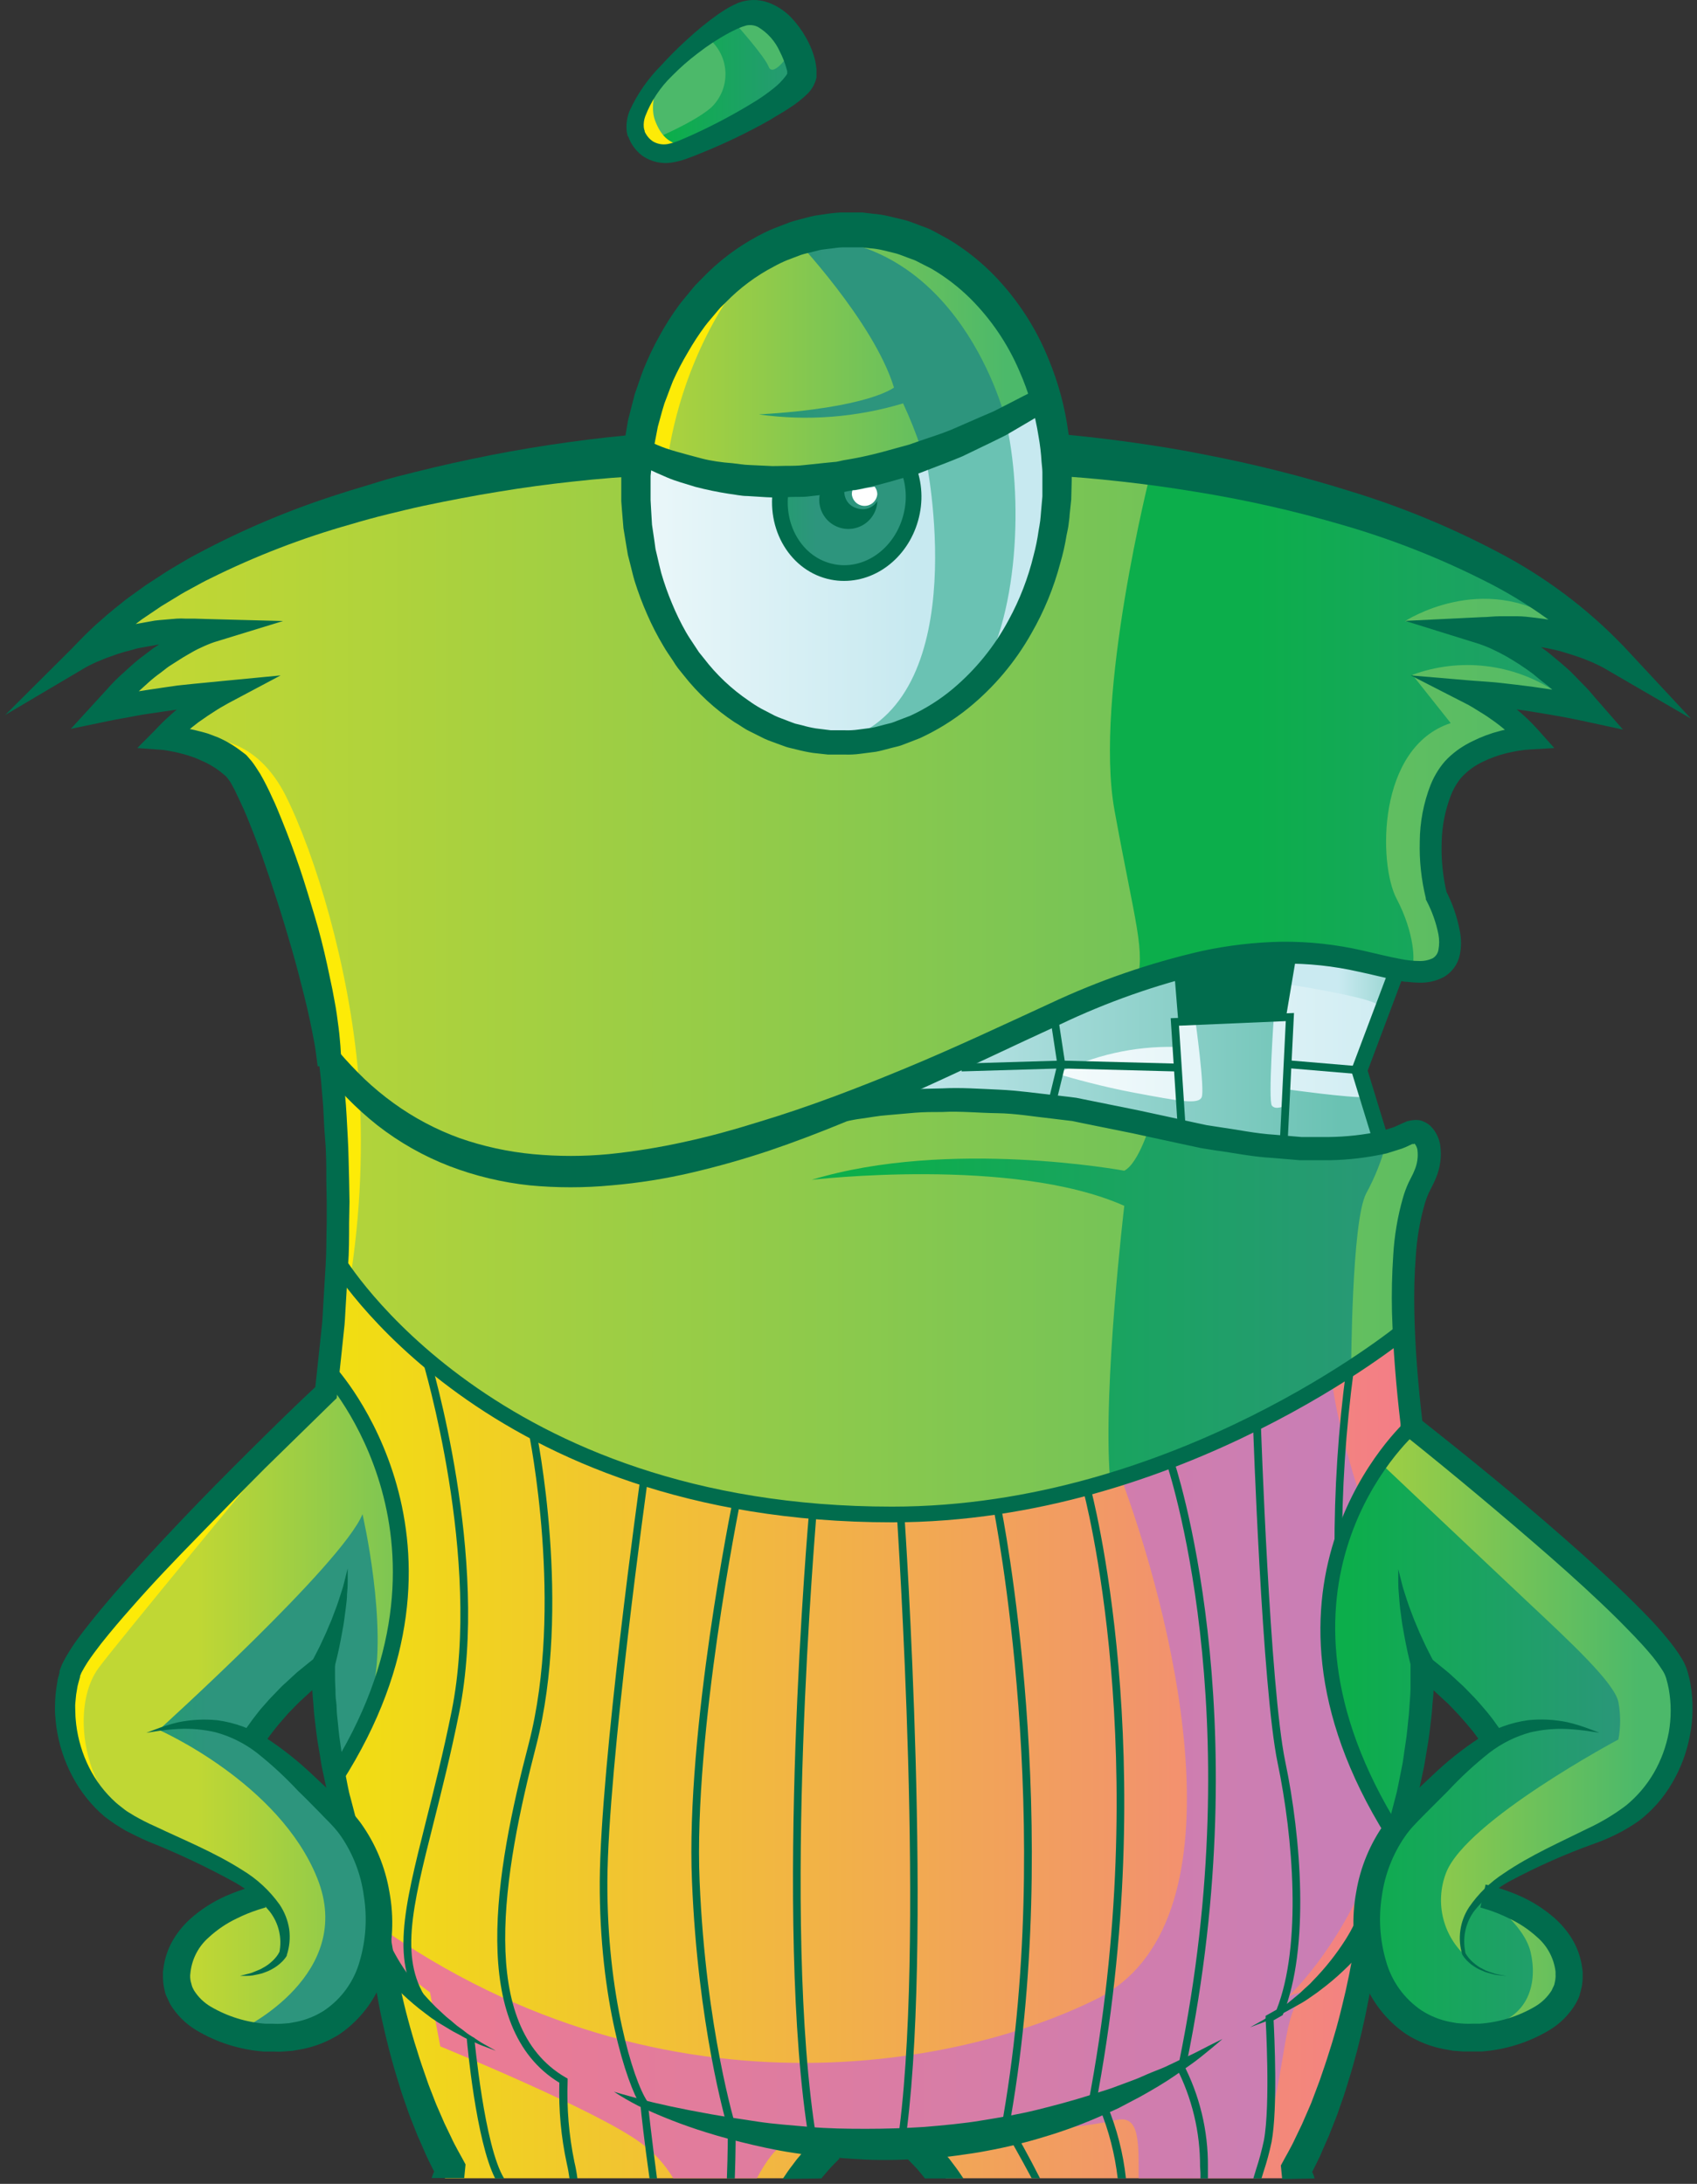 <svg xmlns="http://www.w3.org/2000/svg" width="202" height="260" viewBox="0 0 202 260" fill="none"><rect x="0" y="0" width="202" height="260" fill="#333333" stroke="none"/><path d="M76.347 67.291C76.347 67.291 75.181 56.421 75.181 56.119C75.181 55.816 65.859 56.119 65.859 56.119C65.859 56.119 40.801 60.059 27.2 65.904C13.599 71.748 15.459 75.911 15.459 75.911C15.459 75.911 21.525 74.007 21 75.404C20.476 76.8 14.649 82.867 14.649 82.867C14.649 82.867 14.916 82.698 17.905 82.867C20.893 83.036 27.823 82.325 27.174 82.396C26.524 82.467 20.947 86.318 20.849 86.452C20.751 86.585 22.922 88.596 23.518 88.471C24.114 88.347 32.075 92.1 37.75 117.15C43.425 142.199 39.262 150.738 39.262 150.738C39.262 150.738 41.584 152.811 44.893 156.191C55.076 166.364 67.813 173.604 81.764 177.148C99.24 181.641 117.634 181.071 134.798 175.503C148.888 170.993 167.159 159.269 167.159 159.269C167.159 159.269 166.145 144.378 168.048 141.71C169.952 139.041 171.286 136.372 169.739 135.536C169.348 135.293 168.896 135.163 168.435 135.163C167.975 135.163 167.523 135.293 167.132 135.536L164.517 135.767C164.517 135.767 155.275 137.013 142.279 134.531C129.283 132.049 118.822 130.484 109.366 131.106C99.91 131.729 99.065 132.12 99.056 131.996C99.048 131.871 122.496 122.896 126.347 120.352C130.199 117.808 143.124 112.551 153.549 113.396C163.974 114.241 167.008 116.135 169.73 115.379C172.452 114.623 172.211 111.759 171.206 108.263C170.538 105.81 170.239 103.27 170.317 100.729C170.317 100.017 170.806 91.558 176.108 89.307C181.409 87.057 180.404 87.35 180.235 86.585C179.787 85.504 179.242 84.465 178.607 83.481L186.684 83.917L185.359 81.693L181.089 75.555C183.369 75.402 185.658 75.67 187.841 76.347C190.669 77.432 185.519 71.979 181.792 70.431C178.065 68.884 169.614 61.154 147.589 56.804C125.565 52.454 125.858 54.527 125.858 54.527L76.347 67.291Z" fill="url(#paint0_linear_276_4650)"></path><path d="M18.438 186.258C18.438 186.258 5.887 198.311 7.613 205.276C9.339 212.241 12.861 215.683 17.86 218.334C22.859 220.985 32.591 224.507 30.554 225.833C28.517 227.158 22.931 229.168 21.383 233.118C19.835 237.067 26.48 245.296 35.74 242.636C45 239.976 45.747 228.946 45.071 226.233C44.395 223.52 39.876 216.27 39.876 216.27L30.091 206.539L37.741 198.933C37.741 198.933 39.067 206.939 39.173 207.704C39.28 208.469 40.205 211.2 40.205 211.2C40.205 211.2 47.811 199.262 47.775 193.952C47.74 188.641 46.637 175.654 46.637 175.654C46.637 175.654 40.641 164.82 39.876 164.882C39.111 164.944 23.945 180.787 23.945 180.787L18.438 186.258Z" fill="url(#paint1_linear_276_4650)"></path><path d="M200.561 201.522C198.933 194.77 188.997 188.063 188.997 188.063L170.317 171.58L168.609 169.348C167.078 170.974 165.68 172.72 164.428 174.569C161.626 178.643 158.388 184.692 158.077 191.212C157.525 202.927 161.35 209.892 162.791 212.668C163.832 214.669 164.997 216.688 165.549 217.64L165.771 218.023C165.036 218.829 164.435 219.748 163.992 220.745C162.88 224.009 160.826 235.751 166.954 239.647C168.535 240.576 170.304 241.139 172.131 241.293C173.655 241.444 175.189 241.444 176.713 241.293C181.569 240.875 186.097 239.194 186.871 237.913C188.214 235.707 182.797 227.834 181.801 227.372L177.353 225.272C180.691 222.763 184.338 220.694 188.205 219.117C194.094 216.822 202.189 208.282 200.561 201.522ZM168.048 213.975C168.048 213.975 169.009 200.988 170.45 199.627C170.479 199.597 170.513 199.572 170.551 199.555C170.589 199.538 170.631 199.53 170.673 199.53C170.714 199.53 170.756 199.538 170.794 199.555C170.832 199.572 170.867 199.597 170.895 199.627C171.603 200.31 172.263 201.041 172.87 201.816C174.747 204.11 176.944 207.153 176.944 207.153L176.321 207.695C174.729 209.11 170.468 212.917 167.364 216.208C166.963 216.635 166.581 217.044 166.225 217.444L168.048 213.975Z" fill="url(#paint2_linear_276_4650)"></path><path d="M76.231 46.2C76.231 46.2 72.308 54.153 83.107 56.118C93.906 58.084 118.146 50.861 120.183 49.758C122.22 48.655 124.568 47.188 123.91 45.453C123.252 43.718 117.843 28.41 105.132 27.662C92.421 26.915 82.289 36.086 82.289 36.086L76.231 46.2Z" fill="url(#paint3_linear_276_4650)"></path><path d="M79.007 8.814C79.007 8.814 74.31 15.041 76.053 17.363C77.797 19.684 91.024 13.573 91.024 13.573C91.024 13.573 96.361 7.925 95.863 6.928C95.365 5.932 88.934 0.817 88.934 0.817L79.007 8.814Z" fill="url(#paint4_linear_276_4650)"></path><path d="M85.029 57.347L75.671 53.718C75.671 53.718 72.442 73.643 85.607 82.556C98.772 91.469 111.652 88.845 118.991 77.948C126.329 67.052 125.849 57.863 125.849 57.863L124.506 48.585L121.419 49.056C114.529 52.689 107.163 55.336 99.537 56.92C87.297 59.375 85.029 57.347 85.029 57.347Z" fill="url(#paint5_linear_276_4650)"></path><path d="M41.388 166.181C44.306 169.134 48.958 180.413 47.508 192.084C46.058 203.755 40.081 210.497 40.081 210.497C40.081 210.497 40.081 214.945 41.139 216.724C42.198 218.503 45.373 225.806 45.071 230.698C44.769 235.591 48.629 248.489 49.892 251.611C51.155 254.734 52.854 259.039 52.97 259.332H95.472C97.019 256.842 98.977 254.627 101.512 254.823C106.351 255.178 109.517 254.885 110.024 255.605C110.202 255.881 111.332 257.384 112.577 259.332H155.106C154.652 257.118 152.188 259.484 155.764 254.645C159.607 249.459 162.943 235.075 162.729 234.835C162.516 234.595 161.315 226.5 163.049 223.529C164.124 221.676 165.087 219.76 165.931 217.791C165.931 217.791 159.482 208.496 158.673 197.492C157.863 186.489 159.313 182.628 159.313 182.628L166.536 171.331L167.426 170.362L167.159 159.269L165.816 159.75C165.816 159.75 152.357 168.965 139.948 173.831C127.539 178.697 114.09 180.218 99.03 179.924C85.991 179.561 73.238 176.016 61.883 169.597C52.73 164.473 41.077 153.888 40.063 151.512C39.049 149.137 39.405 159.821 39.405 159.821C39.173 160.962 39.233 162.144 39.58 163.256C39.926 164.367 40.548 165.374 41.388 166.181Z" fill="url(#paint6_linear_276_4650)"></path><path d="M139.753 115.415C133.431 117.634 127.252 120.239 121.25 123.216C110.994 128.26 104.065 131.311 109.046 131.16C114.027 131.009 127.637 130.564 134.771 133.179C141.905 135.794 159.678 136.55 161.172 136.622C162.267 136.536 163.286 136.033 164.019 135.216C164.019 135.216 161.288 128.1 162.151 126.019C163.014 123.937 166.599 115.415 166.599 115.415C166.599 115.415 150.765 113.271 148.479 113.271C146.193 113.271 139.753 115.415 139.753 115.415Z" fill="url(#paint7_linear_276_4650)"></path><path d="M46.672 233.642C49.1 235.697 51.182 237.201 51.182 237.201L52.41 243.632C52.41 243.632 70.992 251.219 76.24 255.098C77.82 256.222 79.147 257.664 80.136 259.332H90.09C91.229 257.206 92.447 255.569 93.381 255.382C95.641 254.92 101.467 255.142 101.467 255.142C106.56 255.266 111.656 255.064 116.723 254.537C123.901 253.648 129.897 253.096 132.868 252.403C135.696 251.735 135.536 255.125 135.536 259.332H149.502C149.561 258.554 149.692 257.782 149.893 257.028C153.167 247.03 152.624 239.958 154.786 238.099C156.947 236.24 153.371 237.663 153.371 237.663C153.371 237.663 176.721 216.314 161.911 178.154C161.911 178.154 159.011 169.516 158.486 163.752H134.994C132.503 165.318 130.928 168.938 133.828 177.006C140.055 194.254 148.345 229.15 130.484 238.01C112.622 246.87 74.488 253.328 39.876 225.388C39.876 225.405 44.253 231.579 46.672 233.642Z" fill="url(#paint8_linear_276_4650)"></path><path d="M92.928 58.485C92.928 58.761 92.928 59.046 92.928 59.375C92.928 64.329 96.566 68.341 101.049 68.341C105.532 68.341 109.162 64.329 109.162 59.375C109.167 57.783 108.776 56.214 108.023 54.812C103.113 56.706 98.105 58.334 92.928 58.485Z" fill="url(#paint9_linear_276_4650)"></path><path d="M136.995 56.119C136.995 56.119 130.181 82.805 132.663 96.468C135.145 110.131 136.417 113.271 135.243 117.079C142.244 114.389 149.751 113.274 157.232 113.814C169.018 114.873 167.541 115.807 168.013 115.255C168.484 114.704 168.404 111.101 166.234 106.983C164.063 102.864 163.903 88.961 172.683 86.088L168.12 80.341C170.911 79.314 173.906 78.959 176.86 79.303C179.815 79.648 182.647 80.683 185.127 82.325L184.549 78.882L173.359 74.435L167.221 73.963C167.221 73.963 176.446 67.905 185.537 74.025C194.628 80.145 180.502 68.27 180.502 68.27C180.502 68.27 152.66 54.74 136.995 56.119Z" fill="url(#paint10_linear_276_4650)"></path><path d="M136.995 133.579C136.995 133.579 135.616 138.445 133.828 139.379C133.828 139.379 112.933 135.492 96.619 140.464C96.619 140.464 120.548 137.644 133.828 143.56C133.828 143.56 131.266 165.104 132.12 175.939C132.12 175.939 153.683 168.315 157.677 165.38C161.671 162.444 160.834 162.916 160.834 162.916C160.834 162.916 160.888 145.419 162.613 142.101C163.606 140.277 164.388 138.346 164.944 136.346C164.944 136.346 140.9 134.495 136.995 133.579Z" fill="url(#paint11_linear_276_4650)"></path><path d="M172.132 222.968C171.453 224.724 171.341 226.649 171.812 228.473C172.282 230.296 173.312 231.926 174.756 233.135C174.595 232.877 172.318 228.883 176.793 225.921C176.793 225.921 181.374 228.954 182.192 232.397C183.01 235.839 182.192 240.403 176.65 241.292C175.135 241.559 173.585 241.559 172.069 241.292C167.88 240.518 164.063 237.529 163.441 231.125C162.848 225.839 164.251 220.522 167.372 216.216C168.128 215.148 168.954 214.132 169.845 213.174C171.822 211.142 173.994 209.31 176.33 207.703C177.371 206.983 178.056 206.556 178.056 206.556L172.879 201.824L170.459 199.627C170.228 199.787 168.538 200.961 168.68 201.228C168.822 201.495 168.769 213.592 165.531 217.631C164.98 216.679 163.814 214.66 162.774 212.658C161.333 209.918 157.508 202.918 158.059 191.203C158.37 184.682 161.617 178.634 164.41 174.56C164.604 174.616 164.791 174.69 164.971 174.782C164.971 174.782 176.641 185.83 181.765 190.642C186.889 195.455 192.182 200.347 192.644 202.642C192.918 204.112 192.918 205.62 192.644 207.09C192.644 207.09 174.533 216.75 172.132 222.968Z" fill="url(#paint12_linear_276_4650)"></path><path d="M28.89 241.506C28.89 241.506 42.322 235.083 37.786 223.662C33.249 212.24 18.91 205.951 18.91 205.951C18.91 205.951 40.686 186.248 43.15 180.271C43.15 180.271 46.218 193.524 44.35 201.37C42.482 209.216 40.392 210.265 40.392 210.265L38.533 199.031C38.533 199.031 27.636 205.088 31.212 207.339C34.788 209.589 43.523 214.953 44.938 223.502C46.352 232.05 42.118 238.775 39.769 240.616C37.421 242.458 28.89 241.506 28.89 241.506Z" fill="url(#paint13_linear_276_4650)"></path><path d="M94.52 28.294C94.52 28.294 104.002 38.266 106.413 46.138C106.413 46.138 103.46 48.567 90.33 49.341C96.081 50.149 101.938 49.7 107.498 48.024C108.323 49.793 109.045 51.607 109.66 53.459C110.291 55.639 119.711 49.972 119.711 49.972C119.711 49.972 114.259 27.512 94.52 28.294Z" fill="url(#paint14_linear_276_4650)"></path><path d="M110.229 54.723C110.229 54.723 115.975 82.458 100.987 87.929C100.987 87.929 110.505 89.423 115.967 81.649C121.428 73.874 121.802 58.752 119.685 49.973L110.229 54.723Z" fill="url(#paint15_linear_276_4650)"></path><path d="M76.738 17.024C76.738 17.024 82.253 14.854 84.62 12.835C85.193 12.297 85.645 11.642 85.944 10.915C86.243 10.187 86.382 9.404 86.352 8.618C86.323 7.833 86.125 7.062 85.772 6.359C85.42 5.657 84.921 5.038 84.308 4.544L87.608 2.89C87.608 2.89 90.989 6.661 91.496 7.942C92.003 9.223 93.782 6.661 93.782 6.661C94.065 7.626 94.293 8.606 94.467 9.597C94.378 9.712 83.223 17.505 81.355 17.869C79.487 18.234 76.738 17.024 76.738 17.024Z" fill="url(#paint16_linear_276_4650)"></path><path d="M164.17 135.874C164.17 135.874 146.958 136.461 142.412 135.367C137.867 134.273 121.517 130.92 121.517 130.92L121.215 130.172C117.728 130.377 108.201 130.893 107.231 130.493C106.031 129.994 108.957 128.091 115.353 125.485C121.749 122.878 131.364 118.671 131.364 118.671L141.194 115.655L140.669 121.66H140.002L139.842 124.64C134.972 124.539 130.152 125.635 125.805 127.833C127.726 128.402 131.284 129.39 134.922 130.075C140.366 131.089 142.661 131.542 143.044 130.617C143.426 129.692 142.306 121.606 142.306 121.606L151.628 121.064C151.628 121.064 150.934 131.053 151.397 131.631C151.859 132.209 152.953 131.631 152.953 131.631L153.478 129.728C153.478 129.728 160.665 130.724 162.516 130.617C164.366 130.51 164.17 135.874 164.17 135.874Z" fill="url(#paint17_linear_276_4650)"></path><path d="M153.327 117.194C153.327 117.194 163.174 118.715 164.001 119.649C164.828 120.583 166.181 115.335 166.181 115.335L153.665 113.44L153.327 117.194Z" fill="url(#paint18_linear_276_4650)"></path><path d="M88.542 32.956C88.542 32.956 81.702 40.757 79.531 54.198C79.531 54.198 76.285 55.559 77.147 51.093C78.01 46.628 83.65 35.482 88.542 32.956Z" fill="#FDEB07"></path><path d="M24.834 88.044H25.066C26.151 88.044 30.785 88.435 33.961 94.644C37.519 101.716 41.575 115.103 42.66 128.046C43.279 136.266 42.932 144.529 41.629 152.668L40.25 150.649C40.25 150.649 40.463 127.272 38.142 119.738C35.82 112.204 29.762 93.052 29.762 93.052L24.834 88.044Z" fill="#FDEB07"></path><path d="M33 172.567C33 172.567 14.471 194.939 11.794 198.497C9.116 202.055 9.516 208.638 12.078 212.943C14.64 217.248 7.07 207.757 7.453 203.39C7.835 199.022 9.854 194.29 13.537 191.674C17.22 189.059 33 172.567 33 172.567Z" fill="#FDEB07"></path><path d="M78.304 9.828C78.304 9.828 77.263 12.497 77.975 14.356C78.686 16.215 79.603 16.935 80.892 17.247C82.182 17.558 77.832 18.483 77.423 17.941C77.014 17.398 75.306 15.432 75.644 14.124C75.982 12.817 78.304 9.828 78.304 9.828Z" fill="#FDEB07"></path><path d="M77.147 56.635C75.706 56.688 74.185 56.786 72.7 56.902C71.214 57.017 69.711 57.168 68.252 57.328C65.272 57.649 62.283 58.049 59.357 58.538C57.871 58.779 56.386 59.036 54.909 59.321C53.432 59.606 51.965 59.89 50.462 60.211C48.958 60.531 47.535 60.887 46.076 61.242C44.617 61.598 43.167 61.999 41.735 62.426C35.972 64.051 30.374 66.21 25.012 68.875C24.336 69.195 23.687 69.56 23.037 69.915C22.388 70.271 21.721 70.618 21.098 71.018L19.195 72.175L17.353 73.42C16.722 73.82 16.161 74.31 15.574 74.737L14.685 75.404L13.84 76.115C12.683 77.049 11.642 78.081 10.584 79.104L8.849 76.952C9.205 76.738 9.516 76.596 9.846 76.427C10.175 76.258 10.495 76.133 10.815 75.991C11.135 75.849 11.464 75.697 11.803 75.591L12.799 75.235C13.457 74.997 14.129 74.795 14.809 74.63L15.832 74.354L16.864 74.167L17.896 73.981C18.239 73.908 18.587 73.857 18.937 73.829L21.036 73.651C21.382 73.629 21.73 73.629 22.077 73.651H23.135L25.235 73.714L33.694 73.936L25.519 76.445C25.306 76.507 24.994 76.64 24.718 76.747C24.443 76.854 24.158 76.996 23.882 77.121C23.313 77.361 22.779 77.699 22.228 78.01C21.676 78.321 21.16 78.677 20.627 79.006C20.369 79.184 20.093 79.327 19.844 79.531L19.097 80.109C18.581 80.477 18.088 80.875 17.62 81.301L16.215 82.573C15.725 82.983 15.325 83.463 14.889 83.952L13.608 85.358L12.229 83.089C13.421 82.84 14.596 82.636 15.788 82.422C16.98 82.209 18.154 82.058 19.346 81.871L21.125 81.613L22.904 81.426L26.462 81.079L33.4 80.412L27.174 83.721L26.284 84.228C25.982 84.406 25.679 84.593 25.395 84.788C25.11 84.984 24.79 85.162 24.505 85.375C24.22 85.589 23.918 85.767 23.616 85.989L22.788 86.639C22.512 86.861 22.263 87.101 21.997 87.324C21.454 87.768 21.018 88.302 20.529 88.782L19.532 86.461C20.612 86.481 21.687 86.603 22.744 86.825C23.269 86.923 23.785 87.083 24.309 87.208C24.834 87.332 25.332 87.573 25.857 87.751C26.901 88.196 27.881 88.776 28.775 89.476L29.122 89.734L29.291 89.868L29.424 90.01L29.486 90.081L29.967 90.641C30.296 91.051 30.652 91.638 30.981 92.145C31.5 93.051 31.972 93.983 32.395 94.938C32.831 95.827 33.205 96.788 33.587 97.722C34.343 99.59 35.037 101.458 35.678 103.353C36.318 105.248 36.878 107.151 37.457 109.064C38.035 110.976 38.515 112.906 38.942 114.854L39.565 117.79C39.734 118.777 39.956 119.756 40.09 120.761C40.223 121.766 40.374 122.754 40.454 123.768C40.559 124.796 40.609 125.829 40.605 126.863L37.812 126.952C37.688 126.063 37.599 125.111 37.421 124.168C37.243 123.225 37.065 122.291 36.861 121.348C36.46 119.471 35.971 117.594 35.482 115.717C34.993 113.84 34.441 111.972 33.881 110.113C33.32 108.254 32.715 106.404 32.102 104.563L31.159 101.814C30.821 100.924 30.509 100.035 30.154 99.145C29.798 98.256 29.46 97.366 29.068 96.477C28.677 95.587 28.268 94.76 27.894 93.968C27.69 93.648 27.592 93.346 27.334 92.981L26.88 92.394L26.818 92.323L26.942 92.447L26.818 92.358L26.587 92.163C25.954 91.619 25.254 91.159 24.505 90.793C24.105 90.624 23.713 90.419 23.304 90.259C22.895 90.099 22.459 89.957 22.032 89.832C21.173 89.592 20.3 89.408 19.417 89.281L16.339 89.058L18.43 86.959C18.967 86.37 19.534 85.809 20.129 85.278C20.422 85.02 20.707 84.744 21.018 84.504L21.908 83.783C22.21 83.534 22.539 83.33 22.859 83.098C23.18 82.867 23.5 82.662 23.829 82.449C24.158 82.235 24.487 82.04 24.825 81.844C25.163 81.648 25.483 81.462 25.866 81.257L26.587 83.925L23.117 84.263C22.539 84.326 21.952 84.37 21.338 84.442L19.604 84.691C18.456 84.877 17.291 85.002 16.143 85.233C14.996 85.464 13.84 85.633 12.71 85.882L8.431 86.772L11.34 83.588L12.728 82.075C13.177 81.557 13.652 81.061 14.151 80.59L15.681 79.202C16.192 78.745 16.727 78.315 17.282 77.912L18.109 77.281C18.376 77.067 18.679 76.898 18.999 76.703C19.586 76.338 20.146 75.929 20.778 75.608C21.41 75.288 21.979 74.915 22.637 74.639C22.957 74.488 23.26 74.336 23.598 74.203C23.936 74.07 24.247 73.936 24.656 73.812L24.941 76.543H23.028H22.077C21.76 76.52 21.442 76.52 21.125 76.543L19.212 76.703C18.895 76.728 18.58 76.775 18.269 76.845L17.326 77.014L16.384 77.183L15.494 77.432C14.877 77.581 14.268 77.762 13.671 77.975L12.781 78.295C12.47 78.393 12.194 78.535 11.892 78.651C11.589 78.766 11.304 78.891 11.002 79.042C10.7 79.193 10.433 79.318 10.219 79.442L0.612 85.126L8.476 77.29C9.57 76.16 10.655 75.013 11.847 73.99L12.737 73.207L13.626 72.468C14.249 71.988 14.836 71.463 15.476 71.018L17.38 69.649L19.346 68.368C19.995 67.932 20.671 67.549 21.338 67.149C22.006 66.749 22.681 66.348 23.375 65.993C28.849 63.058 34.585 60.64 40.508 58.77C41.975 58.28 43.461 57.88 44.955 57.4C46.45 56.919 47.935 56.572 49.403 56.199C50.871 55.825 52.41 55.469 53.913 55.131C55.416 54.793 56.937 54.482 58.45 54.18C61.48 53.587 64.525 53.08 67.585 52.658C69.115 52.445 70.645 52.249 72.184 52.08C73.723 51.911 75.253 51.76 76.854 51.645L77.147 56.635Z" fill="#016C4D"></path><path d="M124.631 51.565C126.232 51.671 127.753 51.822 129.301 51.991C130.848 52.16 132.369 52.347 133.899 52.552C136.968 52.979 140.011 53.441 143.044 54.055C149.12 55.206 155.123 56.714 161.021 58.574C166.965 60.406 172.724 62.788 178.225 65.69C183.823 68.597 188.907 72.401 193.276 76.952L201.281 85.553L191.087 79.629C190.901 79.522 190.607 79.353 190.34 79.229L189.504 78.838C188.935 78.597 188.348 78.357 187.725 78.153C187.102 77.948 186.524 77.761 185.946 77.592C185.368 77.423 184.727 77.281 184.105 77.165C183.482 77.049 182.859 76.934 182.237 76.854C181.614 76.774 180.982 76.703 180.351 76.676C179.719 76.649 179.088 76.676 178.456 76.623C177.824 76.569 177.193 76.676 176.561 76.694L176.89 73.509C177.326 73.651 177.629 73.767 177.976 73.909C178.323 74.052 178.634 74.194 178.945 74.354C179.586 74.657 180.208 74.986 180.813 75.342C182.013 76.044 183.169 76.82 184.274 77.663C184.807 78.108 185.359 78.553 185.866 78.989C186.373 79.425 186.898 79.878 187.387 80.394C187.876 80.91 188.348 81.382 188.828 81.871C189.308 82.36 189.717 82.912 190.189 83.427L193.187 86.861L188.739 85.9C187.618 85.66 186.462 85.42 185.314 85.224C184.167 85.029 183.01 84.824 181.854 84.646C180.698 84.468 179.55 84.317 178.394 84.184C177.237 84.05 176.072 83.961 174.916 83.854L175.654 81.186C176.045 81.39 176.366 81.568 176.704 81.773C177.042 81.978 177.371 82.182 177.7 82.387C178.349 82.814 178.99 83.276 179.604 83.73C180.88 84.67 182.054 85.74 183.108 86.923L185.012 89.058L182.13 89.227C181.65 89.253 181.171 89.306 180.698 89.387C180.208 89.467 179.719 89.574 179.239 89.69C178.293 89.928 177.375 90.265 176.499 90.695C176.07 90.897 175.66 91.135 175.271 91.406C174.893 91.671 174.539 91.969 174.213 92.296C174.06 92.443 173.917 92.601 173.786 92.767C173.653 92.945 173.519 93.123 173.404 93.31C173.157 93.701 172.943 94.112 172.763 94.538C172.035 96.371 171.643 98.321 171.607 100.293C171.54 102.318 171.743 104.344 172.212 106.315L172.096 106.013C172.888 107.531 173.452 109.159 173.768 110.843C173.955 111.779 173.955 112.744 173.768 113.68C173.651 114.239 173.416 114.766 173.078 115.226C172.741 115.687 172.309 116.069 171.811 116.349C170.907 116.81 169.899 117.031 168.885 116.989C168.45 116.984 168.017 116.954 167.586 116.901C167.159 116.901 166.696 116.785 166.341 116.714C164.722 116.402 163.218 115.993 161.706 115.682C158.742 115.009 155.708 114.687 152.669 114.721C149.619 114.796 146.583 115.166 143.604 115.824C137.597 117.245 131.758 119.303 126.187 121.962C120.494 124.568 114.846 127.299 109.099 129.888C103.353 132.476 97.535 134.976 91.522 137.004C88.504 138.012 85.435 138.881 82.316 139.61C79.181 140.343 75.997 140.848 72.789 141.122C69.549 141.429 66.288 141.429 63.048 141.122C59.775 140.776 56.56 140.005 53.486 138.827C50.404 137.635 47.515 135.996 44.911 133.962C42.35 131.932 40.062 129.579 38.106 126.961L40.294 125.182C41.282 126.329 42.322 127.433 43.399 128.473C44.488 129.503 45.644 130.46 46.859 131.338C49.271 133.084 51.914 134.485 54.714 135.5C57.529 136.483 60.453 137.122 63.422 137.404C66.428 137.689 69.454 137.689 72.46 137.404C75.495 137.094 78.51 136.607 81.488 135.945C84.486 135.296 87.457 134.469 90.384 133.552C96.299 131.773 102.117 129.532 107.881 127.139C113.645 124.746 119.311 122.078 125.013 119.453C130.781 116.741 136.823 114.654 143.035 113.227C146.184 112.544 149.393 112.172 152.615 112.115C155.851 112.091 159.078 112.446 162.231 113.173C163.788 113.52 165.318 113.921 166.785 114.187C167.15 114.259 167.506 114.312 167.862 114.348C168.207 114.389 168.555 114.409 168.902 114.41C169.463 114.437 170.022 114.327 170.53 114.09C170.714 113.983 170.872 113.837 170.992 113.661C171.112 113.486 171.192 113.286 171.224 113.075C171.335 112.473 171.335 111.855 171.224 111.252C170.945 109.85 170.466 108.496 169.801 107.231L169.721 107.071V106.929C169.18 104.724 168.938 102.456 169 100.186C169.014 97.869 169.455 95.575 170.299 93.417C170.53 92.851 170.809 92.306 171.135 91.789C171.304 91.531 171.482 91.264 171.678 91.015C171.876 90.762 172.09 90.521 172.318 90.295C172.762 89.864 173.241 89.471 173.75 89.12C174.244 88.787 174.762 88.49 175.298 88.231C176.346 87.71 177.447 87.302 178.581 87.012C179.141 86.87 179.701 86.745 180.271 86.656C180.859 86.554 181.453 86.483 182.05 86.443L181.062 88.747C180.127 87.717 179.09 86.784 177.967 85.963C177.398 85.544 176.81 85.144 176.188 84.771C175.885 84.584 175.583 84.397 175.298 84.219C175.014 84.041 174.676 83.863 174.409 83.73L167.933 80.412L175.147 81.026C176.348 81.124 177.558 81.177 178.75 81.319C179.942 81.462 181.134 81.586 182.308 81.746C183.482 81.906 184.674 82.084 185.866 82.289C187.058 82.493 188.214 82.698 189.424 82.938L187.93 85.411C187.511 84.94 187.102 84.459 186.666 83.997C186.231 83.534 185.777 83.107 185.323 82.654C184.87 82.2 184.434 81.764 183.918 81.39C183.402 81.017 182.939 80.599 182.45 80.207C181.446 79.46 180.397 78.774 179.31 78.153C178.767 77.841 178.216 77.566 177.664 77.308C177.389 77.174 177.104 77.058 176.828 76.943L176.054 76.658L167.257 73.918L176.383 73.474C177.086 73.474 177.789 73.367 178.501 73.367C179.212 73.367 179.915 73.367 180.618 73.367C181.32 73.367 182.032 73.465 182.735 73.545C183.437 73.625 184.131 73.732 184.834 73.856C185.537 73.981 186.222 74.141 186.907 74.319C187.592 74.497 188.268 74.692 188.944 74.915C189.62 75.137 190.287 75.395 190.945 75.671C191.274 75.813 191.603 75.955 191.932 76.115C192.286 76.277 192.63 76.459 192.964 76.658L190.803 79.327C186.634 75.138 181.805 71.664 176.508 69.044C171.169 66.361 165.595 64.175 159.856 62.515C154.09 60.822 148.222 59.497 142.288 58.547C139.323 58.055 136.358 57.646 133.392 57.32C131.907 57.151 130.404 57.008 128.945 56.884C127.486 56.759 125.938 56.653 124.497 56.599L124.631 51.565Z" fill="#016C4D"></path><path d="M127.522 59.375L127.317 61.332C127.317 61.652 127.237 62.008 127.201 62.399C127.166 62.791 127.041 63.289 126.952 63.751C126.774 64.866 126.524 65.969 126.205 67.052C125.435 69.968 124.283 72.771 122.78 75.386C120.852 78.82 118.289 81.857 115.228 84.335C113.465 85.755 111.531 86.95 109.473 87.893L107.81 88.534C107.525 88.64 107.249 88.765 106.92 88.845L106.03 89.067C105.443 89.21 104.856 89.397 104.251 89.503L102.392 89.743C101.767 89.827 101.136 89.856 100.506 89.832H99.546H98.861H98.754H98.532L96.753 89.637C96.094 89.533 95.441 89.397 94.796 89.228L93.799 88.987C93.479 88.898 93.177 88.765 92.856 88.658C92.234 88.418 91.593 88.222 90.98 87.938L89.201 87.048C88.587 86.754 88.053 86.328 87.421 85.972C85.121 84.444 83.078 82.558 81.373 80.385L80.714 79.567C80.501 79.291 80.314 78.998 80.118 78.678C79.736 78.099 79.318 77.53 78.962 76.898C78.238 75.69 77.593 74.436 77.032 73.145C76.46 71.845 75.961 70.515 75.537 69.16C75.333 68.475 75.182 67.781 75.004 67.096L74.737 66.055L74.559 64.997L74.212 62.88L74.034 60.745L73.954 59.677V58.601V56.377L74.123 54.331L74.212 53.308L74.39 52.223L74.755 50.053L75.288 47.971L75.555 46.93L75.911 45.907C76.151 45.231 76.365 44.555 76.632 43.888C77.171 42.562 77.788 41.27 78.482 40.019C79.164 38.766 79.927 37.56 80.768 36.407C81.186 35.838 81.657 35.304 82.102 34.753C82.325 34.477 82.547 34.201 82.787 33.934L83.534 33.178C85.474 31.138 87.73 29.423 90.215 28.099C90.822 27.771 91.445 27.474 92.083 27.209L94.022 26.462C94.671 26.24 95.347 26.098 96.005 25.911C96.335 25.831 96.664 25.733 97.002 25.671L98.007 25.528C98.675 25.416 99.35 25.339 100.026 25.297H102.028H102.65L103.095 25.35L103.985 25.457C104.605 25.505 105.221 25.603 105.826 25.75L107.792 26.222C108.414 26.4 108.984 26.649 109.571 26.863L110.46 27.192C110.745 27.307 111.012 27.467 111.288 27.601L112.915 28.49C114.902 29.683 116.726 31.127 118.342 32.787C121.125 35.66 123.324 39.047 124.817 42.758C125.983 45.566 126.776 48.515 127.175 51.529C127.353 52.633 127.46 53.747 127.495 54.865C127.495 55.354 127.557 55.754 127.566 56.217C127.575 56.679 127.566 57 127.566 57.338L127.513 59.428L127.522 59.375ZM124.079 59.108C124.079 59.055 124.079 58.405 124.079 57.24C124.079 56.929 124.079 56.591 124.079 56.217C124.079 55.843 124.017 55.425 123.981 54.989C123.924 53.975 123.805 52.965 123.625 51.965C123.206 49.27 122.435 46.641 121.33 44.146C119.955 40.934 117.977 38.014 115.504 35.544C114.114 34.169 112.557 32.974 110.869 31.986L109.517 31.301C109.286 31.186 109.064 31.052 108.832 30.963L108.103 30.696C107.623 30.527 107.133 30.305 106.644 30.172L105.203 29.816C104.657 29.681 104.101 29.594 103.54 29.558L102.65 29.451H102.205C102.072 29.451 102.321 29.451 102.277 29.451H100.284C99.733 29.451 99.19 29.576 98.63 29.62L97.802 29.727C97.527 29.771 97.26 29.86 96.984 29.922C96.441 30.065 95.881 30.172 95.338 30.349L93.719 30.963C93.18 31.184 92.654 31.437 92.145 31.719C90.01 32.828 88.067 34.273 86.39 35.998L85.731 36.647C85.527 36.87 85.331 37.119 85.135 37.35C84.744 37.83 84.317 38.293 83.943 38.791C83.192 39.801 82.503 40.855 81.88 41.949C81.221 43.052 80.627 44.193 80.101 45.365C79.861 45.952 79.647 46.566 79.425 47.144L79.087 48.033L78.82 48.923L78.304 50.8L77.948 52.659L77.761 53.602L77.654 54.625L77.441 56.662V58.556V59.535L77.494 60.505L77.61 62.462L77.895 64.392L78.028 65.361L78.25 66.304C78.402 66.936 78.535 67.576 78.704 68.199C79.059 69.433 79.487 70.645 79.985 71.828C80.469 73.007 81.027 74.154 81.657 75.262C81.969 75.813 82.333 76.329 82.68 76.863C82.849 77.121 83.018 77.388 83.196 77.646L83.783 78.375C85.279 80.333 87.082 82.036 89.121 83.419C89.605 83.769 90.11 84.09 90.633 84.379L92.207 85.198C92.741 85.456 93.301 85.625 93.835 85.847C94.111 85.945 94.378 86.061 94.653 86.15L95.463 86.345C96.003 86.503 96.553 86.628 97.109 86.719L98.888 86.941H99.11H99.226H100.506C101.056 86.964 101.607 86.937 102.152 86.861L103.78 86.648C104.314 86.55 104.83 86.381 105.346 86.256L106.119 86.061C106.368 85.99 106.618 85.874 106.858 85.785L108.325 85.225C110.157 84.386 111.869 83.306 113.414 82.013C116.135 79.726 118.393 76.939 120.067 73.803C121.385 71.387 122.381 68.809 123.029 66.135C123.289 65.167 123.488 64.184 123.625 63.191C123.697 62.755 123.777 62.373 123.821 61.999C123.866 61.625 123.892 61.243 123.919 60.923C124.008 59.935 124.061 59.286 124.079 59.099V59.108Z" fill="#016C4D"></path><path d="M76.738 15.556C76.736 15.583 76.736 15.61 76.738 15.636C76.738 15.699 76.809 15.806 76.881 15.939C77.084 16.295 77.367 16.6 77.708 16.828C78.243 17.147 78.875 17.261 79.487 17.149C79.946 17.055 80.396 16.918 80.83 16.739C81.373 16.517 81.906 16.286 82.493 16.019C85.12 14.821 87.667 13.454 90.117 11.927C90.775 11.507 91.41 11.053 92.02 10.566C92.592 10.131 93.1 9.619 93.532 9.045C93.71 8.832 93.79 8.547 93.702 8.734V8.93V8.769V8.449C93.661 8.339 93.628 8.226 93.604 8.111C93.413 7.434 93.153 6.779 92.83 6.154C92.289 4.933 91.385 3.908 90.241 3.219C89.808 2.997 89.312 2.931 88.836 3.032L88.311 3.201C88.178 3.245 87.991 3.334 87.831 3.397C87.493 3.548 87.155 3.717 86.817 3.895C85.498 4.603 84.243 5.421 83.063 6.341C81.984 7.154 80.967 8.046 80.021 9.01C78.609 10.365 77.513 12.014 76.809 13.84C76.653 14.257 76.592 14.704 76.632 15.147C76.646 15.271 76.673 15.393 76.712 15.512L76.738 15.556ZM74.719 16.206L74.666 15.983C74.613 15.777 74.583 15.565 74.577 15.352C74.54 14.623 74.661 13.895 74.933 13.217C75.856 11.195 77.133 9.355 78.704 7.782C79.594 6.803 80.608 5.772 81.737 4.749C82.921 3.649 84.175 2.627 85.491 1.689C85.847 1.449 86.212 1.208 86.603 0.977C86.808 0.861 86.986 0.755 87.235 0.639C87.484 0.523 87.688 0.426 87.866 0.346C89.008 -0.096 90.27 -0.115 91.424 0.292C92.46 0.67 93.397 1.278 94.164 2.071C94.856 2.8 95.454 3.613 95.943 4.491C96.454 5.376 96.829 6.332 97.055 7.328C97.109 7.613 97.162 7.969 97.189 8.218V8.707C97.189 8.938 97.189 8.796 97.189 8.858V9.018V9.214C97.034 9.937 96.676 10.601 96.157 11.127C95.469 11.799 94.712 12.395 93.897 12.906C93.159 13.404 92.403 13.795 91.691 14.258C89.072 15.741 86.359 17.051 83.57 18.18C82.974 18.43 82.36 18.67 81.791 18.874C81.18 19.101 80.548 19.265 79.905 19.364C78.721 19.53 77.518 19.255 76.525 18.59C75.912 18.143 75.41 17.562 75.057 16.891C74.941 16.66 74.87 16.482 74.817 16.348C74.763 16.215 74.728 16.215 74.719 16.206Z" fill="#016C4D"></path><path d="M106.76 55.061C107.733 56.802 108.049 58.835 107.649 60.789C106.911 64.552 103.887 67.292 100.48 67.292C100.073 67.291 99.668 67.249 99.27 67.167C95.481 66.429 93.088 62.346 93.933 58.085C94.02 57.628 94.144 57.179 94.306 56.742H92.803C92.652 56.756 92.5 56.756 92.35 56.742C92.252 57.062 92.172 57.392 92.1 57.73C91.06 63.004 94.111 68.066 98.905 69.009C99.424 69.112 99.951 69.163 100.48 69.16C104.776 69.16 108.566 65.797 109.482 61.154C109.935 58.911 109.621 56.58 108.592 54.536C107.979 54.723 107.374 54.928 106.76 55.061Z" fill="#016C4D"></path><path d="M102.223 60.567C99.786 60.086 100.106 56.769 102.054 56.226C101.93 56.226 101.814 56.146 101.69 56.119C100.942 56.238 100.195 56.336 99.448 56.413C98.92 56.673 98.467 57.064 98.132 57.549C97.798 58.033 97.592 58.595 97.535 59.181C97.478 59.767 97.572 60.358 97.807 60.898C98.042 61.438 98.411 61.909 98.879 62.266C99.347 62.623 99.899 62.855 100.481 62.94C101.064 63.025 101.659 62.959 102.209 62.75C102.76 62.541 103.247 62.194 103.627 61.744C104.006 61.293 104.264 60.754 104.376 60.175C104.407 59.999 104.425 59.821 104.429 59.642C104.208 60.011 103.875 60.3 103.478 60.466C103.081 60.633 102.642 60.668 102.223 60.567Z" fill="#016C4D"></path><path d="M76.427 52.152L76.907 52.392C77.174 52.525 77.672 52.73 78.268 52.988C78.864 53.246 79.629 53.521 80.528 53.77C81.426 54.02 82.44 54.304 83.543 54.589C84.646 54.873 85.891 55.051 87.208 55.149C87.866 55.22 88.533 55.345 89.227 55.363L91.344 55.461C92.065 55.523 92.794 55.461 93.541 55.461C94.289 55.461 95.036 55.461 95.792 55.363L98.078 55.123L99.226 55.007C99.608 55.007 99.991 54.873 100.373 54.802C101.901 54.56 103.415 54.239 104.91 53.842L107.107 53.237L108.183 52.943L109.233 52.578C110.612 52.089 111.964 51.689 113.227 51.164L116.714 49.643L118.27 48.976L119.631 48.282L121.855 47.135L123.794 46.165L125.227 48.567L123.305 49.714L121.081 51.022L119.711 51.822L118.128 52.605L114.57 54.322C113.271 54.873 111.901 55.389 110.425 55.95L109.331 56.377C108.957 56.501 108.575 56.599 108.192 56.706L105.861 57.373C104.272 57.819 102.659 58.182 101.031 58.458C100.622 58.529 100.222 58.636 99.804 58.69L98.567 58.832L96.103 59.117C95.285 59.197 94.467 59.117 93.657 59.197C92.86 59.237 92.061 59.237 91.264 59.197L88.96 59.054C88.204 59.054 87.466 58.867 86.754 58.787C85.41 58.579 84.077 58.303 82.76 57.96C81.551 57.578 80.43 57.284 79.478 56.875C78.526 56.466 77.699 56.101 77.032 55.781C76.365 55.461 75.867 55.149 75.493 54.891C75.119 54.633 74.968 54.544 74.968 54.544L76.427 52.152Z" fill="#016C4D"></path><path d="M40.534 125.2C40.65 126.027 40.739 126.899 40.837 127.753C40.935 128.607 40.988 129.461 41.068 130.306C41.237 132.014 41.299 133.713 41.397 135.412C41.495 137.111 41.504 138.819 41.557 140.518L41.602 143.071L41.557 145.624C41.557 147.323 41.557 149.022 41.433 150.721L41.13 155.818C41.077 156.707 41.05 157.517 40.944 158.362L40.677 160.906L40.134 165.976L40.081 166.457L39.716 166.804L31.532 174.809C28.864 177.478 26.195 180.244 23.527 182.975C20.858 185.706 18.189 188.49 15.708 191.328C14.444 192.751 13.217 194.192 12.052 195.66C11.482 196.398 10.922 197.145 10.424 197.893C10.184 198.275 9.952 198.649 9.766 199.004C9.65 199.2 9.623 199.343 9.543 199.503C9.543 199.503 9.49 199.636 9.543 199.574L9.499 199.752L9.401 200.099C9.347 200.321 9.267 200.57 9.223 200.784L9.125 201.388C9.036 201.78 9.027 202.278 8.974 202.678C8.92 203.079 8.974 203.568 8.974 203.995C8.974 204.422 9.027 204.884 9.072 205.32C9.29 207.091 9.807 208.811 10.602 210.408C11.393 212.001 12.479 213.429 13.804 214.616C14.133 214.909 14.498 215.167 14.836 215.443C15.174 215.719 15.583 215.914 15.957 216.164C16.775 216.626 17.584 217.053 18.447 217.427C21.872 219.055 25.483 220.504 28.828 222.63C30.577 223.68 32.091 225.079 33.276 226.74C33.869 227.619 34.261 228.618 34.423 229.667C34.563 230.707 34.466 231.765 34.139 232.762V232.833C34.06 232.968 33.971 233.096 33.872 233.216C33.792 233.332 33.685 233.42 33.596 233.527C33.401 233.72 33.193 233.898 32.973 234.061C32.757 234.214 32.531 234.353 32.297 234.479C32.067 234.606 31.826 234.713 31.577 234.799C31.337 234.903 31.086 234.98 30.83 235.03L30.082 235.182C29.829 235.222 29.573 235.24 29.317 235.235H28.57L29.3 235.048L29.655 234.959C29.776 234.932 29.895 234.896 30.011 234.853L30.687 234.577C30.915 234.494 31.132 234.386 31.337 234.257C31.548 234.145 31.75 234.017 31.942 233.874C32.127 233.733 32.306 233.581 32.475 233.42C32.638 233.262 32.79 233.093 32.929 232.913C32.991 232.824 33.062 232.736 33.116 232.647C33.165 232.563 33.21 232.477 33.249 232.389V232.469C33.425 231.615 33.413 230.734 33.213 229.886C33.014 229.038 32.631 228.243 32.093 227.558C30.934 226.164 29.529 224.994 27.948 224.107C24.625 222.274 21.191 220.651 17.665 219.25C16.775 218.859 15.886 218.432 14.996 217.969C14.56 217.702 14.106 217.444 13.68 217.16C13.252 216.875 12.834 216.555 12.443 216.27C10.872 214.927 9.571 213.297 8.609 211.467C7.648 209.648 7.007 207.677 6.714 205.64C6.643 205.125 6.608 204.617 6.563 204.101C6.519 203.586 6.563 203.07 6.563 202.545C6.581 202.018 6.629 201.492 6.706 200.97L6.839 200.161C6.839 199.912 6.946 199.689 6.999 199.458L7.088 199.102V198.933C7.114 198.842 7.146 198.753 7.186 198.666C7.28 198.385 7.396 198.112 7.533 197.848C7.773 197.378 8.037 196.921 8.324 196.478C8.876 195.589 9.454 194.833 10.05 194.05C11.251 192.493 12.496 191.008 13.759 189.549C16.303 186.631 18.919 183.811 21.57 181.018C24.22 178.225 26.907 175.512 29.646 172.79C32.386 170.068 35.108 167.391 37.901 164.784L37.483 165.612L38.017 160.621L38.284 158.122C38.391 157.294 38.408 156.458 38.462 155.622L38.764 150.605C38.871 148.933 38.835 147.261 38.889 145.588V143.071L38.844 140.562C38.844 138.89 38.844 137.218 38.693 135.545C38.542 133.873 38.542 132.21 38.373 130.546C38.293 129.719 38.248 128.874 38.15 128.056C38.053 127.237 37.972 126.428 37.848 125.583L40.534 125.2Z" fill="#016C4D"></path><path d="M31.612 227.096C31.612 227.096 31.328 227.167 30.723 227.362C29.863 227.642 29.025 227.984 28.214 228.385C26.988 228.964 25.858 229.726 24.861 230.645C23.653 231.696 22.877 233.156 22.681 234.745L22.637 235.155C22.631 235.238 22.631 235.321 22.637 235.404C22.646 235.565 22.667 235.726 22.699 235.884C22.753 236.071 22.797 236.249 22.851 236.445C22.904 236.64 23.02 236.791 23.1 236.978C23.599 237.767 24.279 238.426 25.083 238.9C27.086 240.073 29.332 240.77 31.648 240.937H32.031H32.538C32.863 240.955 33.19 240.955 33.516 240.937L34.406 240.865L35.295 240.705C36.465 240.464 37.581 240.009 38.586 239.362C40.655 237.967 42.157 235.878 42.82 233.473C43.556 230.959 43.723 228.313 43.31 225.726C42.977 223.205 42.063 220.797 40.641 218.689C40.301 218.195 39.924 217.728 39.511 217.293C39.12 216.857 38.622 216.403 38.177 215.914C37.288 215.025 36.398 214.082 35.508 213.245C33.976 211.594 32.32 210.063 30.554 208.664C29.09 207.537 27.418 206.709 25.635 206.227C24.215 205.901 22.758 205.769 21.303 205.836C20.343 205.884 19.387 205.985 18.438 206.138L17.416 206.298L18.385 205.934C19.305 205.569 20.25 205.271 21.214 205.044C22.752 204.726 24.33 204.645 25.893 204.804C27.958 205.09 29.939 205.815 31.701 206.93C33.696 208.238 35.566 209.727 37.288 211.377L40.063 213.984C40.534 214.438 40.952 214.873 41.504 215.363C42.021 215.885 42.5 216.444 42.936 217.035C44.688 219.471 45.857 222.277 46.352 225.236C46.921 228.291 46.775 231.436 45.925 234.425C45.068 237.578 43.12 240.323 40.428 242.173C39.069 243.038 37.56 243.642 35.98 243.952L34.833 244.157L33.632 244.246C33.205 244.29 32.929 244.246 32.573 244.246H31.684H31.408C28.545 244.035 25.773 243.154 23.313 241.675C22.06 240.91 21.011 239.854 20.253 238.597C20.084 238.25 19.924 237.912 19.773 237.574C19.622 237.236 19.586 236.845 19.497 236.489C19.432 236.101 19.399 235.708 19.399 235.315C19.399 235.128 19.399 234.906 19.399 234.754L19.453 234.354C19.605 233.114 20.017 231.92 20.662 230.849C21.227 229.927 21.925 229.093 22.735 228.376C23.986 227.277 25.399 226.377 26.924 225.708C27.879 225.291 28.859 224.937 29.86 224.649C30.536 224.463 30.972 224.374 30.954 224.374L31.612 227.096Z" fill="#016C4D"></path><path d="M28.89 206.432C29.006 206.227 29.175 205.969 29.326 205.738L29.798 205.08C30.1 204.635 30.438 204.243 30.758 203.816C31.079 203.389 31.443 203.025 31.781 202.624C32.119 202.224 32.493 201.859 32.849 201.486C33.205 201.112 33.569 200.721 33.961 200.383L35.108 199.324C35.482 198.968 35.909 198.666 36.3 198.328L37.51 197.349L37.074 197.91C37.297 197.51 37.537 197.02 37.75 196.62C37.964 196.22 38.195 195.731 38.4 195.277C38.604 194.823 38.827 194.387 39.013 193.907C39.2 193.427 39.422 193.017 39.592 192.51L40.125 191.096C40.294 190.625 40.437 190.144 40.597 189.664C40.763 189.186 40.903 188.699 41.015 188.205L41.388 186.729V188.258C41.388 188.772 41.361 189.286 41.308 189.797C41.308 190.304 41.237 190.82 41.175 191.336L40.97 192.875C40.908 193.382 40.801 193.889 40.712 194.405C40.623 194.921 40.526 195.428 40.419 195.935C40.312 196.442 40.205 196.949 40.081 197.456C39.956 197.963 39.832 198.461 39.672 198.995V199.164L39.28 199.564L38.15 200.454C37.777 200.765 37.377 201.05 37.03 201.343L35.962 202.331C35.597 202.642 35.268 203.007 34.93 203.345C34.592 203.683 34.245 204.039 33.943 204.403C33.641 204.768 33.294 205.124 33 205.498C32.706 205.871 32.395 206.245 32.111 206.636L31.701 207.205C31.586 207.392 31.47 207.543 31.337 207.775L28.89 206.432Z" fill="#016C4D"></path><path d="M39.876 198.186C39.876 198.186 39.876 198.479 39.876 198.995C39.876 199.511 39.876 200.232 39.929 201.121C39.929 201.557 39.929 202.011 40.01 202.553C40.09 203.096 40.063 203.594 40.116 204.146C40.25 205.249 40.321 206.441 40.517 207.615C40.605 208.202 40.686 208.789 40.775 209.394C40.864 209.999 40.988 210.532 41.086 211.075C41.317 212.16 41.468 213.192 41.726 214.046C42.171 215.763 42.474 216.91 42.474 216.91L40.116 217.631C40.116 217.631 39.787 216.439 39.289 214.66C39.004 213.77 38.827 212.703 38.569 211.582C38.453 211.013 38.302 210.435 38.213 209.803C38.124 209.171 38.017 208.602 37.919 208.024C37.688 206.814 37.59 205.587 37.439 204.466C37.368 203.897 37.341 203.336 37.297 202.802C37.252 202.269 37.199 201.779 37.181 201.317C37.181 200.427 37.101 199.618 37.101 199.057C37.101 198.497 37.101 198.168 37.101 198.168L39.876 198.186Z" fill="#016C4D"></path><path d="M97.776 259.35C97.827 259.275 97.883 259.204 97.945 259.137L98.585 258.39C99.012 257.891 99.475 257.447 99.937 256.975L97.358 254.307C96.833 254.849 96.29 255.365 95.801 255.934L95.063 256.824C94.814 257.1 94.6 257.411 94.369 257.714C93.942 258.256 93.55 258.834 93.168 259.413L97.776 259.35Z" fill="#016C4D"></path><path d="M45.649 241.266C45.783 241.897 45.943 242.52 46.094 243.143C46.245 243.765 46.405 244.397 46.583 245.019C46.912 246.265 47.295 247.501 47.677 248.729C47.864 249.351 48.095 249.956 48.3 250.57C48.505 251.184 48.718 251.798 48.967 252.403L49.67 254.182L50.453 255.961C50.817 256.85 51.253 257.686 51.68 258.54L51.547 258.816C51.484 258.976 51.44 259.145 51.387 259.305H55.256L55.416 257.686C54.847 256.601 54.206 255.56 53.699 254.44L52.899 252.776L52.16 251.077C51.903 250.517 51.689 249.93 51.467 249.36C51.244 248.791 51.004 248.204 50.8 247.581C50.39 246.416 49.981 245.242 49.617 244.023C49.421 243.436 49.243 242.84 49.074 242.244C48.905 241.648 48.727 241.052 48.576 240.465C48.247 239.264 47.962 238.046 47.686 236.836C47.144 234.398 46.681 231.926 46.361 229.488L43.79 229.746C44.03 232.353 44.404 234.87 44.875 237.405C45.107 238.748 45.356 240.011 45.649 241.266Z" fill="#016C4D"></path><path d="M98.665 131.088C99.19 130.946 99.759 130.83 100.337 130.724C100.916 130.617 101.485 130.483 102.036 130.412C103.157 130.27 104.278 130.048 105.408 129.967L108.779 129.674C109.9 129.612 111.03 129.612 112.159 129.576C114.41 129.46 116.607 129.629 118.902 129.727C121.197 129.825 123.35 130.154 125.609 130.394L127.281 130.59L128.117 130.697L128.945 130.866L132.245 131.533L135.545 132.2L138.765 132.894L142.012 133.606L143.631 133.953L145.241 134.202C147.385 134.504 149.511 134.958 151.681 135.091L154.928 135.367H158.148C160.26 135.342 162.363 135.107 164.428 134.664L165.86 134.211C166.1 134.13 166.287 134.015 166.51 133.926L167.328 133.561C167.441 133.508 167.561 133.469 167.684 133.446L168.137 133.366C168.415 133.33 168.696 133.33 168.974 133.366C169.495 133.489 169.972 133.753 170.352 134.131C170.931 134.745 171.31 135.52 171.438 136.354C171.626 137.715 171.432 139.101 170.877 140.357C170.762 140.66 170.601 140.935 170.459 141.247L170.103 141.958C169.901 142.396 169.732 142.848 169.596 143.31C169.013 145.341 168.655 147.429 168.529 149.537C168.36 151.69 168.306 153.869 168.351 156.049C168.431 160.416 168.796 164.793 169.303 169.16V169.783L168.813 168.769C174.72 173.43 180.537 178.162 186.195 183.135C189.024 185.616 191.817 188.143 194.512 190.811C195.855 192.155 197.181 193.48 198.417 195.019C199.073 195.79 199.667 196.611 200.196 197.474C200.507 197.977 200.744 198.522 200.899 199.093C201.006 199.555 201.148 199.982 201.228 200.516C201.574 202.535 201.549 204.599 201.157 206.609C200.788 208.6 200.074 210.512 199.049 212.258C198.031 214.022 196.674 215.567 195.055 216.803C193.442 217.924 191.686 218.821 189.833 219.472C186.334 220.724 182.932 222.234 179.657 223.991C178.069 224.864 176.667 226.04 175.529 227.451C174.988 228.166 174.61 228.993 174.424 229.871C174.238 230.748 174.248 231.657 174.453 232.53C174.558 232.737 174.687 232.931 174.836 233.109C174.988 233.293 175.154 233.466 175.334 233.624C175.516 233.782 175.706 233.931 175.903 234.069C176.105 234.21 176.319 234.332 176.543 234.434C176.756 234.562 176.983 234.663 177.22 234.736L177.922 234.977C178.039 235.012 178.158 235.038 178.278 235.057L178.652 235.128L179.381 235.261L178.643 235.181L178.269 235.137C178.143 235.128 178.019 235.11 177.896 235.083L177.166 234.888C176.92 234.828 176.681 234.742 176.455 234.63C176.215 234.538 175.983 234.428 175.761 234.3C175.556 234.158 175.325 234.034 175.12 233.874C174.918 233.713 174.728 233.537 174.551 233.349C174.365 233.154 174.201 232.939 174.062 232.708C173.772 231.767 173.694 230.774 173.833 229.799C173.971 228.824 174.323 227.892 174.862 227.069C175.962 225.461 177.371 224.088 179.007 223.03C182.183 220.86 185.679 219.339 188.988 217.693C190.606 216.943 192.139 216.022 193.56 214.944C194.887 213.857 196.008 212.54 196.869 211.057C197.734 209.554 198.336 207.915 198.648 206.209C198.942 204.529 198.942 202.81 198.648 201.13C198.567 200.689 198.463 200.252 198.337 199.822C198.237 199.489 198.091 199.171 197.901 198.879C197.44 198.151 196.926 197.458 196.362 196.807C195.197 195.428 193.907 194.138 192.591 192.804C189.966 190.206 187.2 187.698 184.398 185.243C178.776 180.342 173.03 175.529 167.203 170.868L166.714 170.486V169.543C166.189 165.095 165.825 160.647 165.691 156.2C165.638 153.949 165.691 151.699 165.842 149.43C165.974 147.117 166.362 144.826 166.999 142.599C167.173 141.99 167.393 141.395 167.657 140.82L168.048 140.037C168.161 139.833 168.259 139.622 168.342 139.405C168.694 138.629 168.826 137.77 168.725 136.924C168.691 136.656 168.583 136.403 168.413 136.194C168.324 136.114 168.413 136.194 168.413 136.141L168.226 136.221H168.129C168.129 136.221 168.351 136.114 168.226 136.167H168.173L167.737 136.372C167.449 136.519 167.152 136.647 166.848 136.755L165.069 137.315C162.805 137.823 160.495 138.097 158.175 138.133H154.759L151.379 137.849C149.128 137.733 146.931 137.262 144.672 136.959L142.999 136.692L141.371 136.345L138.125 135.643L134.851 134.931L131.64 134.282L128.438 133.632L127.637 133.463L126.819 133.366L125.2 133.17C123.029 132.938 120.877 132.556 118.688 132.529C116.5 132.503 114.339 132.271 112.168 132.387C111.083 132.387 109.989 132.387 108.904 132.476L105.657 132.761C104.58 132.832 103.522 133.045 102.446 133.188C101.903 133.25 101.396 133.366 100.88 133.463C100.364 133.561 99.848 133.659 99.305 133.801L98.665 131.088Z" fill="#016C4D"></path><path d="M176.837 224.365C176.837 224.365 177.255 224.454 177.931 224.641C178.932 224.929 179.912 225.282 180.867 225.699C182.392 226.368 183.805 227.269 185.056 228.368C185.866 229.085 186.565 229.918 187.129 230.841C187.774 231.911 188.186 233.105 188.339 234.345L188.392 234.746C188.392 234.897 188.392 235.119 188.392 235.306C188.392 235.699 188.359 236.092 188.294 236.48C188.214 236.836 188.125 237.201 188.018 237.565C187.912 237.93 187.707 238.241 187.538 238.588C186.78 239.845 185.731 240.901 184.478 241.666C182.019 243.146 179.246 244.026 176.383 244.237H176.108H175.218C174.871 244.237 174.587 244.237 174.16 244.237L172.959 244.148L171.811 243.943C170.231 243.633 168.722 243.029 167.364 242.164C164.671 240.314 162.723 237.569 161.866 234.416C161.017 231.428 160.871 228.282 161.439 225.228C161.934 222.268 163.103 219.462 164.855 217.026C165.292 216.435 165.77 215.876 166.287 215.354C166.794 214.82 167.257 214.464 167.728 213.975L170.504 211.369C172.225 209.718 174.095 208.229 176.09 206.921C177.852 205.806 179.833 205.081 181.899 204.795C183.461 204.636 185.039 204.717 186.577 205.035C187.543 205.264 188.491 205.561 189.415 205.925L190.385 206.29L189.397 206.147C188.449 205.994 187.493 205.893 186.533 205.845C185.078 205.778 183.62 205.91 182.201 206.236C180.417 206.718 178.746 207.547 177.282 208.673C175.516 210.072 173.86 211.604 172.327 213.255C171.438 214.144 170.548 215.034 169.659 215.923C169.223 216.377 168.716 216.866 168.324 217.302C167.912 217.737 167.534 218.204 167.195 218.698C165.763 220.797 164.837 223.2 164.49 225.717C164.077 228.304 164.244 230.95 164.98 233.465C165.644 235.87 167.145 237.958 169.214 239.353C170.219 240 171.335 240.455 172.505 240.696L173.395 240.857L174.284 240.928C174.61 240.946 174.937 240.946 175.263 240.928H175.77H176.152C178.468 240.762 180.714 240.065 182.717 238.891C183.521 238.417 184.201 237.758 184.7 236.969C184.781 236.783 184.861 236.605 184.95 236.436C185.039 236.267 185.047 236.062 185.101 235.875C185.133 235.717 185.154 235.556 185.163 235.395C185.174 235.312 185.174 235.229 185.163 235.146V234.737C184.971 233.147 184.194 231.685 182.984 230.636C181.981 229.718 180.844 228.96 179.612 228.385C178.802 227.984 177.964 227.642 177.104 227.362C176.499 227.167 176.214 227.105 176.214 227.096L176.837 224.365Z" fill="#016C4D"></path><path d="M176.535 207.855C176.401 207.624 176.286 207.472 176.17 207.286L175.761 206.716C175.503 206.325 175.183 205.96 174.871 205.578C174.56 205.195 174.24 204.848 173.928 204.484C173.617 204.119 173.27 203.781 172.941 203.425C172.612 203.069 172.274 202.722 171.909 202.411L170.842 201.424C170.495 201.085 170.094 200.801 169.721 200.534L168.591 199.644L168.2 199.244L168.155 199.075C167.995 198.542 167.871 198.052 167.746 197.536C167.622 197.02 167.506 196.522 167.408 196.015C167.31 195.508 167.195 194.992 167.115 194.485C167.034 193.978 166.919 193.462 166.857 192.955L166.652 191.416C166.59 190.9 166.563 190.384 166.519 189.877C166.465 189.366 166.439 188.853 166.438 188.339V186.809L166.812 188.285C166.924 188.779 167.064 189.266 167.23 189.744C167.39 190.224 167.533 190.705 167.702 191.176L168.235 192.591C168.404 193.062 168.618 193.48 168.814 193.987C169.009 194.494 169.214 194.877 169.427 195.357C169.641 195.837 169.845 196.247 170.077 196.7C170.308 197.154 170.53 197.59 170.762 197.99L170.317 197.43L171.527 198.408C171.918 198.746 172.345 199.049 172.719 199.404L173.866 200.463C174.257 200.801 174.604 201.192 174.978 201.566C175.352 201.939 175.707 202.304 176.045 202.704C176.383 203.105 176.739 203.487 177.068 203.896C177.397 204.306 177.727 204.715 178.029 205.16L178.501 205.818C178.652 206.049 178.821 206.307 178.936 206.512L176.535 207.855Z" fill="#016C4D"></path><path d="M170.717 198.142C170.717 198.142 170.717 198.453 170.717 199.031C170.717 199.609 170.717 200.365 170.637 201.291C170.637 201.753 170.566 202.251 170.521 202.776C170.477 203.301 170.45 203.87 170.379 204.439C170.228 205.587 170.13 206.814 169.899 207.998C169.798 208.591 169.7 209.184 169.605 209.777C169.516 210.381 169.365 210.96 169.249 211.556C168.991 212.676 168.813 213.744 168.529 214.634C168.031 216.413 167.702 217.605 167.702 217.605L165.344 216.884C165.344 216.884 165.647 215.736 166.092 214.02C166.349 213.13 166.501 212.134 166.732 211.049C166.83 210.506 166.972 209.946 167.043 209.367C167.115 208.789 167.212 208.202 167.301 207.588C167.497 206.414 167.568 205.222 167.702 204.119C167.755 203.568 167.773 203.034 167.817 202.527C167.862 202.02 167.888 201.531 167.897 201.095C167.897 200.205 167.897 199.467 167.897 198.969C167.897 198.471 167.897 198.159 167.897 198.159L170.717 198.142Z" fill="#016C4D"></path><path d="M156.485 259.35C156.431 259.19 156.387 259.021 156.324 258.861L156.191 258.585C156.618 257.696 157.081 256.886 157.419 256.006L158.201 254.227L158.904 252.448C159.153 251.843 159.358 251.229 159.571 250.615C159.785 250.001 160.007 249.396 160.194 248.774C160.576 247.546 160.959 246.31 161.288 245.064C161.466 244.442 161.626 243.819 161.777 243.188C161.928 242.556 162.098 241.942 162.222 241.311C162.516 240.056 162.765 238.793 163.005 237.53C163.476 234.995 163.894 232.478 164.09 229.871L161.51 229.613C161.199 232.051 160.736 234.523 160.194 236.961C159.909 238.171 159.625 239.389 159.304 240.59C159.153 241.195 158.975 241.791 158.806 242.369C158.637 242.947 158.459 243.57 158.264 244.148C157.899 245.34 157.49 246.514 157.081 247.706C156.876 248.293 156.636 248.863 156.413 249.485C156.191 250.108 155.978 250.642 155.72 251.202L154.981 252.901L154.181 254.565C153.674 255.685 153.033 256.726 152.464 257.811L152.624 259.43L156.485 259.35Z" fill="#016C4D"></path><path d="M109.927 259.137C109.988 259.204 110.044 259.275 110.096 259.35H114.677C114.294 258.772 113.903 258.194 113.476 257.651C113.245 257.349 113.031 257.037 112.782 256.762L112.044 255.872C111.555 255.303 111.012 254.787 110.487 254.244L107.907 256.913C108.352 257.384 108.797 257.802 109.26 258.327L109.927 259.137Z" fill="#016C4D"></path><path d="M73.082 249.031C73.082 249.031 74.23 249.378 76.24 249.921C78.25 250.463 81.124 251.086 84.593 251.7C86.319 252.011 88.204 252.287 90.188 252.589C92.172 252.892 94.289 253.025 96.415 253.221C98.541 253.416 100.862 253.443 103.122 253.443C105.381 253.443 107.712 253.372 110.024 253.221C111.172 253.123 112.328 253.025 113.467 252.901C114.606 252.776 115.753 252.643 116.874 252.447C119.115 252.082 121.321 251.709 123.439 251.184C125.556 250.659 127.575 250.116 129.479 249.52L132.245 248.631L134.807 247.679C135.634 247.385 136.381 247.003 137.128 246.709C137.876 246.416 138.587 246.14 139.228 245.82C140.509 245.188 141.683 244.708 142.59 244.228C144.431 243.267 145.517 242.751 145.517 242.751C145.517 242.751 144.627 243.534 142.99 244.85C142.172 245.517 141.122 246.229 139.922 247.065C138.721 247.901 137.297 248.746 135.714 249.627L133.215 250.944C132.325 251.37 131.435 251.753 130.448 252.18C128.442 253.043 126.387 253.786 124.293 254.404C122.053 255.092 119.775 255.647 117.47 256.067C116.305 256.307 115.104 256.45 113.912 256.628C112.72 256.806 111.501 256.886 110.291 256.992C107.872 257.126 105.443 257.215 103.059 257.108C100.676 257.001 98.336 256.788 96.094 256.53C93.853 256.272 91.691 255.845 89.672 255.373C87.653 254.902 85.758 254.404 84.041 253.861C81.271 253.001 78.565 251.943 75.947 250.694C74.964 250.19 74.007 249.635 73.082 249.031Z" fill="#016C4D"></path><path d="M46.334 231.276L46.405 231.454L46.645 231.935C46.868 232.362 47.197 232.975 47.651 233.714C48.167 234.536 48.728 235.329 49.332 236.089C50.023 236.976 50.766 237.823 51.556 238.624C51.947 239.051 52.392 239.416 52.801 239.816C53.21 240.216 53.691 240.545 54.073 240.901C54.456 241.257 54.962 241.55 55.327 241.862C55.692 242.173 56.128 242.413 56.492 242.653C56.857 242.894 57.195 243.134 57.507 243.303L58.316 243.757C58.77 244.006 59.019 244.157 59.019 244.157L58.263 243.863L57.373 243.534C57.035 243.41 56.67 243.223 56.261 243.036C55.852 242.849 55.372 242.662 54.971 242.413C54.571 242.164 54.029 241.933 53.557 241.631C53.086 241.328 52.57 241.052 52.08 240.741C51.591 240.43 51.093 240.074 50.622 239.7C49.67 238.989 48.761 238.223 47.9 237.405C47.139 236.691 46.418 235.937 45.738 235.146C45.133 234.452 44.671 233.829 44.342 233.367C44.181 233.135 44.057 232.958 43.968 232.815L43.843 232.62L46.334 231.276Z" fill="#016C4D"></path><path d="M163.966 229.835L163.841 230.031C163.752 230.173 163.628 230.351 163.467 230.582C163.138 231.027 162.676 231.65 162.071 232.362C161.391 233.153 160.67 233.907 159.909 234.621C159.048 235.439 158.139 236.205 157.187 236.916C156.716 237.298 156.209 237.61 155.729 237.957C155.248 238.304 154.732 238.579 154.252 238.846C153.772 239.113 153.291 239.38 152.838 239.629C152.384 239.878 151.948 240.074 151.548 240.252C151.148 240.43 150.774 240.625 150.436 240.75L149.546 241.079L148.79 241.364L149.493 240.972L150.302 240.519C150.614 240.35 150.943 240.109 151.317 239.869C151.69 239.629 152.09 239.38 152.482 239.078C152.873 238.775 153.318 238.481 153.736 238.117C154.154 237.752 154.626 237.423 155.008 237.032C155.391 236.64 155.898 236.267 156.253 235.84C157.722 234.343 159.031 232.697 160.158 230.929C160.612 230.209 160.941 229.595 161.164 229.15C161.27 228.943 161.35 228.783 161.404 228.67C161.425 228.611 161.452 228.555 161.484 228.501L163.966 229.835Z" fill="#016C4D"></path><path d="M106.173 181.24C57.622 181.24 39.458 150.747 39.271 150.445L40.881 149.511C41.059 149.804 58.743 179.372 106.173 179.372C139.975 179.372 166.278 157.872 166.536 157.659L167.728 159.091C167.461 159.322 140.704 181.24 106.173 181.24Z" fill="#016C4D"></path><path d="M165.051 218.689C146.122 188.374 167.221 169.285 167.435 169.089L168.671 170.494C167.835 171.224 148.568 188.765 166.634 217.702L165.051 218.689Z" fill="#016C4D"></path><path d="M40.668 212.222L39.067 211.217C56.617 183.766 38.684 164.179 38.506 163.983L39.867 162.702C40.081 162.907 58.992 183.562 40.668 212.222Z" fill="#016C4D"></path><path d="M50.364 239.06C46.45 233.723 48.06 227.354 50.719 216.768C51.671 212.988 52.757 208.709 53.753 203.763C57.409 185.608 50.364 162.213 50.292 161.955L51.182 161.688C51.253 161.92 58.361 185.546 54.651 203.932C53.655 208.896 52.57 213.192 51.618 216.982C49.02 227.3 47.446 233.527 51.111 238.49L50.364 239.06Z" fill="#016C4D"></path><path d="M66.58 247.955C66.488 251.191 66.786 254.425 67.469 257.589C67.621 258.247 67.718 258.825 67.79 259.368H68.732C68.652 258.709 68.533 258.056 68.377 257.411C67.721 254.235 67.449 250.992 67.567 247.751V247.466L67.318 247.324C56.751 241.195 59.899 223.004 63.822 207.838C68.119 191.221 63.867 170.54 63.822 170.335L62.933 170.531C62.977 170.735 67.176 191.203 62.933 207.606C58.912 222.96 55.763 241.391 66.58 247.955Z" fill="#016C4D"></path><path d="M77.316 259.35H78.206C77.61 254.902 77.121 250.454 77.112 250.383V250.268L77.05 250.17C75.359 247.67 72.228 237.423 72.299 223.964C72.371 210.185 77.076 176.401 77.121 176.063L76.231 175.938C76.178 176.276 71.472 210.123 71.392 223.973C71.321 238.206 74.639 248.124 76.24 250.659C76.293 251.308 76.729 255.276 77.316 259.35Z" fill="#016C4D"></path><path d="M86.639 253.417C86.639 253.853 86.639 256.334 86.523 259.35H87.466C87.582 256.148 87.573 253.568 87.573 253.346V253.212C87.573 253.097 84.015 241.648 83.276 223.938C82.538 206.227 88.062 179.079 88.115 178.803L87.226 178.616C87.172 178.892 81.604 206.129 82.369 223.982C83.072 241.115 86.345 252.403 86.639 253.417Z" fill="#016C4D"></path><path d="M60.006 259.351C57.64 255.526 56.492 242.725 56.448 242.601L55.559 242.681C55.603 243.197 56.653 254.894 58.939 259.351H60.006Z" fill="#016C4D"></path><path d="M96.317 254.911C92.011 228.883 96.272 180.359 96.317 179.879L97.206 179.959C97.206 180.448 92.919 228.883 97.206 254.76L96.317 254.911Z" fill="#016C4D"></path><path d="M107.649 255.694L106.76 255.56C110.318 232.433 106.76 180.84 106.76 180.333L107.649 180.271C107.685 180.795 111.19 232.45 107.649 255.694Z" fill="#016C4D"></path><path d="M120.014 253.826L119.124 253.657C125.822 217.328 118.306 179.826 118.235 179.47L119.124 179.283C119.222 179.657 126.774 217.311 120.014 253.826Z" fill="#016C4D"></path><path d="M130.377 250.891L129.487 250.713C137.493 209.047 128.989 177.594 128.9 177.274L129.79 177.024C129.861 177.345 138.436 208.994 130.377 250.891Z" fill="#016C4D"></path><path d="M141.22 245.785L140.331 245.598C148.924 203.79 138.916 174.373 138.81 174.08L139.699 173.777C139.779 174.071 149.875 203.728 141.22 245.785Z" fill="#016C4D"></path><path d="M151.957 239.256L150.649 239.994V240.288C150.649 240.386 151.245 250.562 150.445 254.831C150.195 256.001 149.883 257.156 149.511 258.292L149.19 259.35H150.16L150.4 258.568C150.789 257.401 151.11 256.213 151.361 255.009C152.108 250.989 151.69 242.262 151.601 240.528L152.677 239.914L152.74 239.763C155.924 231.935 154.866 218.69 152.989 209.723C151.156 200.944 150.089 169.695 150.08 169.348H149.146C149.146 169.668 150.231 201.024 152.081 209.883C153.932 218.743 154.981 231.597 151.957 239.256Z" fill="#016C4D"></path><path d="M158.851 184.683C158.82 177.403 159.293 170.13 160.265 162.916L161.155 163.049C160.189 170.214 159.719 177.436 159.749 184.665L158.851 184.683Z" fill="#016C4D"></path><path d="M142.892 259.35H143.782C143.782 258.906 143.782 258.461 143.782 257.963C143.819 253.668 142.796 249.43 140.802 245.625L140.002 246.096C141.891 249.766 142.867 253.836 142.848 257.963C142.895 258.443 142.91 258.906 142.892 259.35Z" fill="#016C4D"></path><path d="M134.024 259.35C133.699 256.346 132.944 253.405 131.782 250.615L130.893 250.989C131.99 253.664 132.714 256.478 133.045 259.35H134.024Z" fill="#016C4D"></path><path d="M123.803 259.35C122.416 256.61 121.055 254.235 120.939 254.013L120.13 254.475C120.13 254.52 121.419 256.726 122.798 259.323L123.803 259.35Z" fill="#016C4D"></path><path d="M163.574 136.345L160.826 127.406L165.46 115.104L167.203 115.753L162.8 127.468L165.353 135.803L163.574 136.345Z" fill="#016C4D"></path><path d="M153.238 136.63L152.313 136.585L153.051 121.57L140.34 122.113L141.131 134.282L140.197 134.344L139.352 121.223L154.029 120.601L153.238 136.63Z" fill="#016C4D"></path><path d="M153.571 126.252L153.492 127.183L161.762 127.881L161.84 126.951L153.571 126.252Z" fill="#016C4D"></path><path d="M139.753 115.424L140.26 121.651L153.078 121.09L154.474 112.809L139.753 115.424Z" fill="#016C4D"></path><path d="M125.502 132.147L124.595 131.925L125.858 126.712L124.969 120.877L125.894 120.743L126.81 126.756L125.502 132.147Z" fill="#016C4D"></path><path d="M139.833 127.557L126.321 127.202L114.463 127.557L114.428 126.623L126.321 126.268L139.859 126.623L139.833 127.557Z" fill="#016C4D"></path><path d="M102.223 58.281C101.975 58.339 101.722 58.372 101.467 58.378C101.421 58.522 101.397 58.672 101.396 58.823C101.425 59.205 101.598 59.562 101.879 59.823C102.16 60.083 102.529 60.228 102.913 60.228C103.296 60.228 103.665 60.083 103.946 59.823C104.227 59.562 104.4 59.205 104.429 58.823C104.422 58.5 104.31 58.187 104.109 57.934C103.504 58.014 102.882 58.129 102.223 58.281Z" fill="white"></path><defs><linearGradient id="paint0_linear_276_4650" x1="20.938" y1="118.055" x2="196.231" y2="118.055" gradientUnits="userSpaceOnUse"><stop stop-color="#C0D734"></stop><stop offset="1" stop-color="#4CB96A"></stop></linearGradient><linearGradient id="paint1_linear_276_4650" x1="23.52" y1="204.604" x2="64.145" y2="204.604" gradientUnits="userSpaceOnUse"><stop stop-color="#C0D734"></stop><stop offset="1" stop-color="#4CB96A"></stop></linearGradient><linearGradient id="paint2_linear_276_4650" x1="151.951" y1="205.976" x2="195.047" y2="205.976" gradientUnits="userSpaceOnUse"><stop stop-color="#C0D734"></stop><stop offset="1" stop-color="#4CB96A"></stop></linearGradient><linearGradient id="paint3_linear_276_4650" x1="70.857" y1="42.274" x2="119.711" y2="42.274" gradientUnits="userSpaceOnUse"><stop stop-color="#C0D734"></stop><stop offset="1" stop-color="#4CB96A"></stop></linearGradient><linearGradient id="paint4_linear_276_4650" x1="57.44" y1="7.82" x2="77.828" y2="7.82" gradientUnits="userSpaceOnUse"><stop stop-color="#C0D734"></stop><stop offset="1" stop-color="#4CB96A"></stop></linearGradient><linearGradient id="paint5_linear_276_4650" x1="58.027" y1="67.915" x2="108.938" y2="67.915" gradientUnits="userSpaceOnUse"><stop stop-color="white"></stop><stop offset="1" stop-color="#C7E9F0"></stop></linearGradient><linearGradient id="paint6_linear_276_4650" x1="42.031" y1="207.449" x2="171.159" y2="207.449" gradientUnits="userSpaceOnUse"><stop stop-color="#F1DD13"></stop><stop offset="1" stop-color="#F37A8B"></stop></linearGradient><linearGradient id="paint7_linear_276_4650" x1="114.49" y1="126.697" x2="174.137" y2="126.697" gradientUnits="userSpaceOnUse"><stop stop-color="white"></stop><stop offset="1" stop-color="#C7E9F0"></stop></linearGradient><linearGradient id="paint8_linear_276_4650" x1="30.027" y1="209.262" x2="157.946" y2="209.262" gradientUnits="userSpaceOnUse"><stop stop-color="#F37A8B"></stop><stop offset="1" stop-color="#C97EB5"></stop></linearGradient><linearGradient id="paint9_linear_276_4650" x1="80.812" y1="60.284" x2="97.171" y2="60.284" gradientUnits="userSpaceOnUse"><stop stop-color="#0CAE4B"></stop><stop offset="1" stop-color="#2D957D"></stop></linearGradient><linearGradient id="paint10_linear_276_4650" x1="149.352" y1="86.716" x2="206.238" y2="86.716" gradientUnits="userSpaceOnUse"><stop stop-color="#0CAE4B"></stop><stop offset="1" stop-color="#2D957D"></stop></linearGradient><linearGradient id="paint11_linear_276_4650" x1="104.44" y1="156.118" x2="173.295" y2="156.118" gradientUnits="userSpaceOnUse"><stop stop-color="#0CAE4B"></stop><stop offset="1" stop-color="#2D957D"></stop></linearGradient><linearGradient id="paint12_linear_276_4650" x1="160.532" y1="208.843" x2="195.639" y2="208.843" gradientUnits="userSpaceOnUse"><stop stop-color="#0CAE4B"></stop><stop offset="1" stop-color="#2D957D"></stop></linearGradient><linearGradient id="paint13_linear_276_4650" x1="-1.889" y1="210.203" x2="24.636" y2="210.203" gradientUnits="userSpaceOnUse"><stop stop-color="#0CAE4B"></stop><stop offset="1" stop-color="#2D957D"></stop></linearGradient><linearGradient id="paint14_linear_276_4650" x1="68.601" y1="39.657" x2="98.203" y2="39.657" gradientUnits="userSpaceOnUse"><stop stop-color="#0CAE4B"></stop><stop offset="1" stop-color="#2D957D"></stop></linearGradient><linearGradient id="paint15_linear_276_4650" x1="81.108" y1="67.8" x2="101.151" y2="67.8" gradientUnits="userSpaceOnUse"><stop stop-color="#CAEAF1"></stop><stop offset="1" stop-color="#6AC2B3"></stop></linearGradient><linearGradient id="paint16_linear_276_4650" x1="79.8" y1="10.914" x2="97.672" y2="10.914" gradientUnits="userSpaceOnUse"><stop stop-color="#0CAE4B"></stop><stop offset="1" stop-color="#2D957D"></stop></linearGradient><linearGradient id="paint17_linear_276_4650" x1="101.752" y1="124.786" x2="159.395" y2="124.786" gradientUnits="userSpaceOnUse"><stop stop-color="#CAEAF1"></stop><stop offset="1" stop-color="#6AC2B3"></stop></linearGradient><linearGradient id="paint18_linear_276_4650" x1="159.222" y1="116.827" x2="172.185" y2="116.827" gradientUnits="userSpaceOnUse"><stop stop-color="#CAEAF1"></stop><stop offset="1" stop-color="#6AC2B3"></stop></linearGradient></defs></svg>